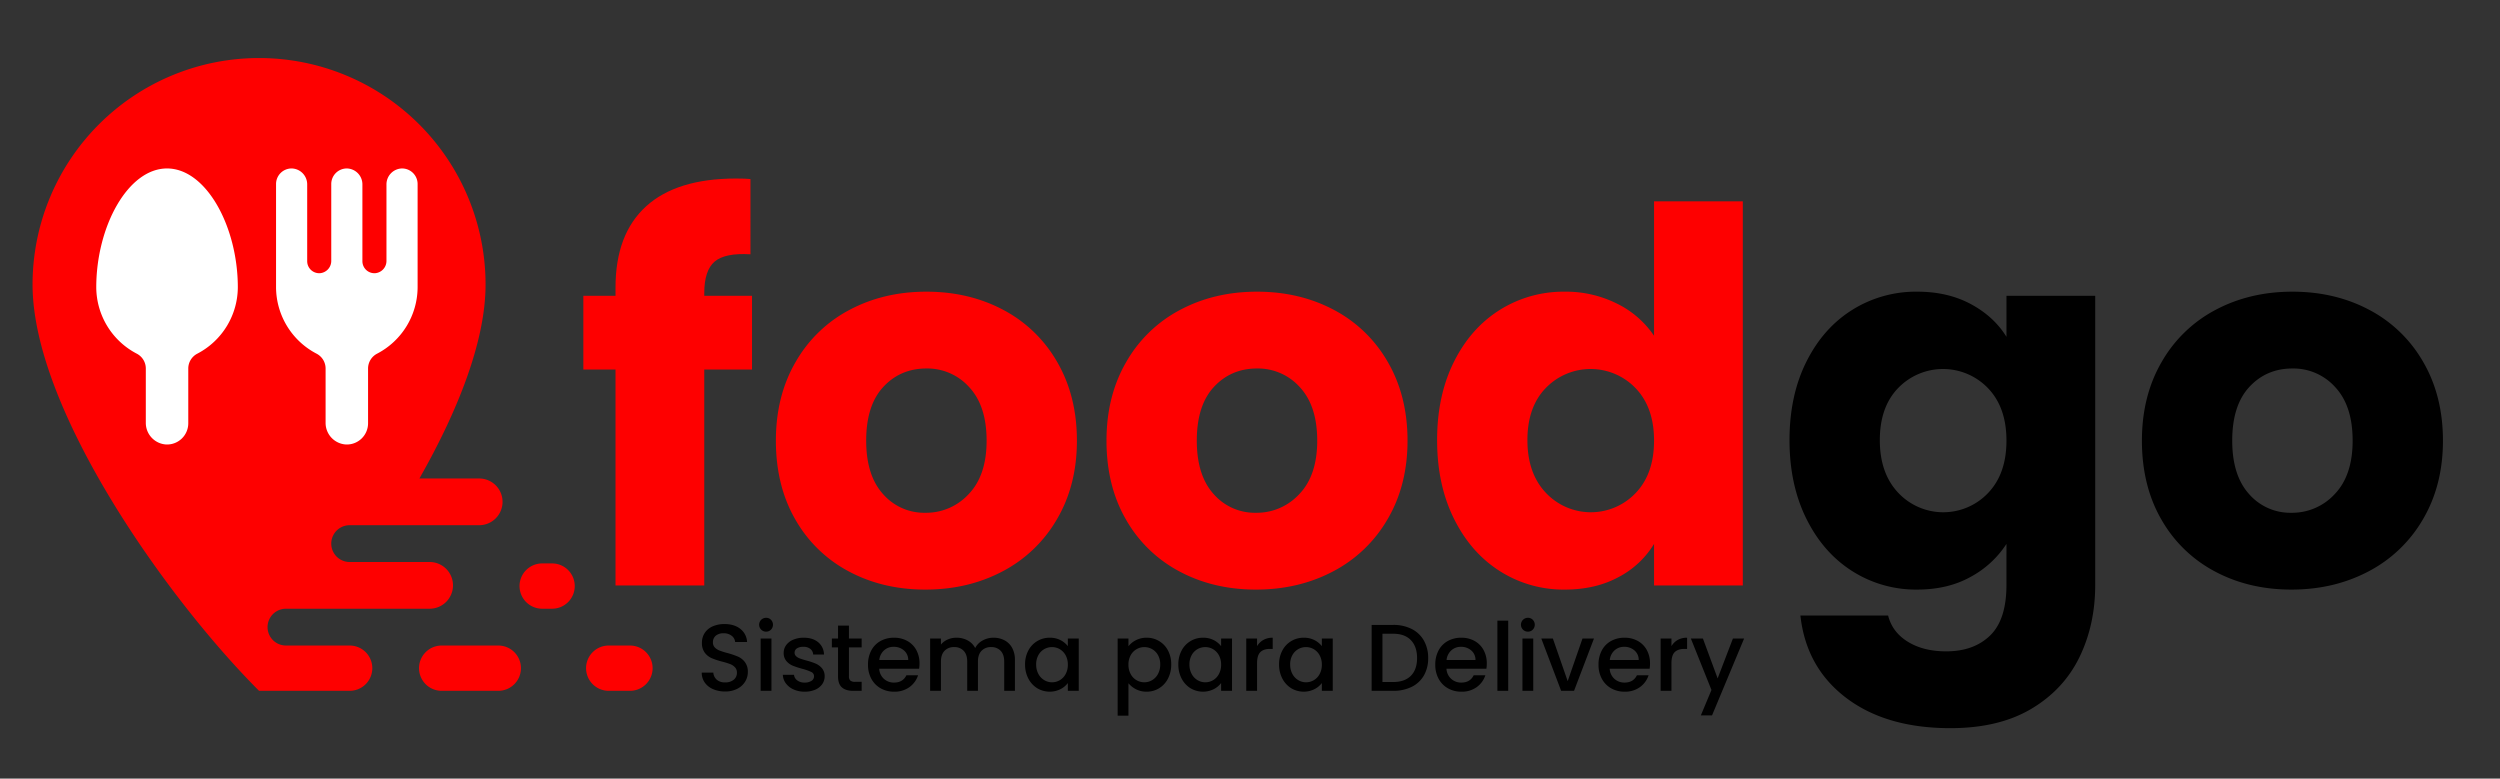 <svg xmlns="http://www.w3.org/2000/svg" viewBox="0 0 1766 550"><rect x="0" y="0" width="1766" height="550" fill="#333333" stroke="none"/><defs><style>.cls-1{fill:#fe0000;}.cls-2{fill:#fff;}</style></defs><title>Logotipo</title><g id="Layer_4" data-name="Layer 4"><path class="cls-1" d="M352,488H312a16,16,0,0,1-16-16h0a16,16,0,0,1,16-16h40a16,16,0,0,1,16,16h0A16,16,0,0,1,352,488Zm54-74h0a16,16,0,0,0-16-16h-7a16,16,0,0,0-16,16h0a16,16,0,0,0,16,16h7A16,16,0,0,0,406,414Zm55,58h0a16,16,0,0,0-16-16H430a16,16,0,0,0-16,16h0a16,16,0,0,0,16,16h15A16,16,0,0,0,461,472ZM338.5,338H296.267C323.544,290.083,343,240.881,343,201a160,160,0,0,0-320,0c0,88.365,95.5,222.5,160,287h64a16,16,0,0,0,16-16h0a16,16,0,0,0-16-16H202a13,13,0,0,1,0-26H303.5A16.5,16.5,0,0,0,320,413.5h0A16.5,16.5,0,0,0,303.5,397H247a13,13,0,0,1,0-26h91.5A16.5,16.5,0,0,0,355,354.5h0A16.5,16.5,0,0,0,338.5,338Z"/><path class="cls-2" d="M168,203c0-43-22.386-84-50-84s-50,41-50,84a53.124,53.124,0,0,0,28.457,46.749A11.831,11.831,0,0,1,103,260.241v38.335a15.279,15.279,0,0,0,14.275,15.406A15.001,15.001,0,0,0,133,299V260.241a11.831,11.831,0,0,1,6.543-10.492A53.124,53.124,0,0,0,168,203Z"/><path class="cls-2" d="M283.794,119.002A11.24,11.24,0,0,0,273,130.365v53.844a8.693,8.693,0,0,1-7.934,8.773A8.501,8.501,0,0,1,256,184.5V130.365a11.24,11.24,0,0,0-10.794-11.363A11,11,0,0,0,234,130v54.209a8.693,8.693,0,0,1-7.934,8.773A8.501,8.501,0,0,1,217,184.5V130.365a11.24,11.24,0,0,0-10.794-11.363A11,11,0,0,0,195,130v73a53.124,53.124,0,0,0,28.457,46.749A11.831,11.831,0,0,1,230,260.241v38.335a15.279,15.279,0,0,0,14.275,15.406A15.001,15.001,0,0,0,260,299V260.241a11.831,11.831,0,0,1,6.543-10.492A53.124,53.124,0,0,0,295,203V130A11,11,0,0,0,283.794,119.002Z"/><path d="M503.75,486.827a13.85,13.85,0,0,1-5.896-4.656,11.821,11.821,0,0,1-2.143-7.035h8.174a7.376,7.376,0,0,0,2.378,4.958,8.432,8.432,0,0,0,5.93,1.943,9.135,9.135,0,0,0,6.164-1.909,6.207,6.207,0,0,0,2.211-4.925,5.382,5.382,0,0,0-1.373-3.819,9.194,9.194,0,0,0-3.417-2.277,51.679,51.679,0,0,0-5.661-1.742,53.105,53.105,0,0,1-7.404-2.445,12.238,12.238,0,0,1-4.857-3.853,11.136,11.136,0,0,1-2.01-6.969,12.383,12.383,0,0,1,2.01-7.034,12.831,12.831,0,0,1,5.629-4.623,20.438,20.438,0,0,1,8.375-1.608q6.765,0,11.088,3.384a12.488,12.488,0,0,1,4.791,9.279h-8.442a6.118,6.118,0,0,0-2.412-4.356,8.915,8.915,0,0,0-5.829-1.808,8.265,8.265,0,0,0-5.359,1.675,5.836,5.836,0,0,0-2.078,4.824,4.895,4.895,0,0,0,1.307,3.518,9.224,9.224,0,0,0,3.316,2.178,51.667,51.667,0,0,0,5.494,1.741,57.431,57.431,0,0,1,7.537,2.547,12.558,12.558,0,0,1,4.959,3.919,11.272,11.272,0,0,1,2.043,7.068,12.711,12.711,0,0,1-1.909,6.7,13.773,13.773,0,0,1-5.561,5.059,18.346,18.346,0,0,1-8.609,1.909A20.822,20.822,0,0,1,503.75,486.827Z"/><path d="M537.718,444.785a4.891,4.891,0,0,1,3.484-8.375,4.65,4.65,0,0,1,3.417,1.407,5.019,5.019,0,0,1,0,6.968,4.654,4.654,0,0,1-3.417,1.407A4.734,4.734,0,0,1,537.718,444.785Zm7.236,6.298V488h-7.638V451.083Z"/><path d="M560.598,487.028a13.691,13.691,0,0,1-5.46-4.288,10.668,10.668,0,0,1-2.144-6.063h7.905a5.386,5.386,0,0,0,2.245,3.92,8.145,8.145,0,0,0,5.125,1.574,8.629,8.629,0,0,0,4.992-1.239,3.744,3.744,0,0,0,1.775-3.183,3.271,3.271,0,0,0-1.977-3.082,37.082,37.082,0,0,0-6.266-2.211,60.296,60.296,0,0,1-6.767-2.211,11.867,11.867,0,0,1-4.522-3.283,8.601,8.601,0,0,1-1.909-5.829,9.086,9.086,0,0,1,1.741-5.394,11.61,11.61,0,0,1,4.992-3.853,18.657,18.657,0,0,1,7.471-1.406q6.296,0,10.15,3.182a11.429,11.429,0,0,1,4.12,8.677h-7.638a5.45,5.45,0,0,0-2.01-3.953,7.528,7.528,0,0,0-4.891-1.474,7.94,7.94,0,0,0-4.623,1.139,3.528,3.528,0,0,0-1.608,3.016,3.261,3.261,0,0,0,1.071,2.478,7.629,7.629,0,0,0,2.613,1.574q1.541.571,4.557,1.44a49.895,49.895,0,0,1,6.6,2.178,12.296,12.296,0,0,1,4.455,3.25,8.603,8.603,0,0,1,1.943,5.694,9.554,9.554,0,0,1-1.742,5.628,11.559,11.559,0,0,1-4.925,3.887,18.361,18.361,0,0,1-7.471,1.406A18.614,18.614,0,0,1,560.598,487.028Z"/><path d="M599.692,457.315V477.749a3.918,3.918,0,0,0,.972,2.982,4.823,4.823,0,0,0,3.316.904H608.67V488h-6.029q-5.161,0-7.906-2.412-2.748-2.411-2.747-7.839V457.315h-4.354V451.083h4.354v-9.179h7.705v9.179H608.67v6.231Z"/><path d="M649.271,472.389h-28.207a10.247,10.247,0,0,0,3.283,7.103,10.36,10.36,0,0,0,7.236,2.68q6.164,0,8.71-5.159h8.241a16.634,16.634,0,0,1-6.064,8.342,17.788,17.788,0,0,1-10.888,3.249,18.848,18.848,0,0,1-9.48-2.378,16.92,16.92,0,0,1-6.566-6.7,20.435,20.435,0,0,1-2.378-10.017,20.921,20.921,0,0,1,2.312-10.017,16.255,16.255,0,0,1,6.499-6.666,19.339,19.339,0,0,1,9.614-2.345,18.81,18.81,0,0,1,9.312,2.277,16.101,16.101,0,0,1,6.365,6.399,19.274,19.274,0,0,1,2.278,9.48A23.849,23.849,0,0,1,649.271,472.389Zm-7.704-6.164a8.698,8.698,0,0,0-3.015-6.767,10.784,10.784,0,0,0-7.304-2.546,9.805,9.805,0,0,0-6.767,2.513,10.492,10.492,0,0,0-3.35,6.8Z"/><path d="M709.538,452.289a13.076,13.076,0,0,1,5.427,5.36,17.388,17.388,0,0,1,1.977,8.575V488h-7.57V467.364q0-4.959-2.479-7.604a8.823,8.823,0,0,0-6.767-2.647,8.93,8.93,0,0,0-6.801,2.647q-2.514,2.647-2.513,7.604V488H683.24V467.364q0-4.959-2.478-7.604a8.824,8.824,0,0,0-6.768-2.647,8.932,8.932,0,0,0-6.801,2.647q-2.511,2.647-2.512,7.604V488H657.043V451.083h7.639v4.221a12.703,12.703,0,0,1,4.757-3.551,15.095,15.095,0,0,1,6.164-1.272,16.419,16.419,0,0,1,7.906,1.876,12.841,12.841,0,0,1,5.36,5.427,12.373,12.373,0,0,1,5.226-5.327,15.462,15.462,0,0,1,7.638-1.976A16.559,16.559,0,0,1,709.538,452.289Z"/><path d="M726.422,459.525a16.835,16.835,0,0,1,15.107-9.045,16.128,16.128,0,0,1,7.606,1.708,15.423,15.423,0,0,1,5.191,4.255v-5.36h7.705V488h-7.705v-5.494a15.162,15.162,0,0,1-5.293,4.355,17.133,17.133,0,0,1-16.348-.704,17.328,17.328,0,0,1-6.264-6.834,21.018,21.018,0,0,1-2.312-9.949A20.43,20.43,0,0,1,726.422,459.525Zm26.33,3.35a11.066,11.066,0,0,0-4.12-4.288,10.794,10.794,0,0,0-5.494-1.474,10.971,10.971,0,0,0-5.493,1.44,10.858,10.858,0,0,0-4.121,4.221,13.17,13.17,0,0,0-1.574,6.6,13.739,13.739,0,0,0,1.574,6.7,11.102,11.102,0,0,0,4.154,4.389,10.65,10.65,0,0,0,5.46,1.507,10.774,10.774,0,0,0,5.494-1.474,11.002,11.002,0,0,0,4.12-4.321,13.571,13.571,0,0,0,1.574-6.667A13.376,13.376,0,0,0,752.752,462.875Z"/><path d="M802.432,452.222a16.17,16.17,0,0,1,7.571-1.741,16.738,16.738,0,0,1,15.075,9.045,20.686,20.686,0,0,1,2.277,9.849,21.283,21.283,0,0,1-2.277,9.949,17.023,17.023,0,0,1-6.265,6.834,16.516,16.516,0,0,1-8.811,2.445,16.022,16.022,0,0,1-7.504-1.708,16.803,16.803,0,0,1-5.36-4.255v22.914H789.501V451.083h7.638V456.51A15.538,15.538,0,0,1,802.432,452.222ZM818.01,462.774a10.816,10.816,0,0,0-4.154-4.221,11.164,11.164,0,0,0-5.527-1.44,10.849,10.849,0,0,0-5.461,1.474,10.982,10.982,0,0,0-4.154,4.288,13.376,13.376,0,0,0-1.574,6.633,13.571,13.571,0,0,0,1.574,6.667,10.89,10.89,0,0,0,9.615,5.795,10.775,10.775,0,0,0,5.527-1.507,11.129,11.129,0,0,0,4.154-4.389,13.76,13.76,0,0,0,1.574-6.7A13.19,13.19,0,0,0,818.01,462.774Z"/><path d="M834.692,459.525a16.837,16.837,0,0,1,15.108-9.045,16.131,16.131,0,0,1,7.606,1.708,15.424,15.424,0,0,1,5.191,4.255v-5.36h7.705V488h-7.705v-5.494a15.172,15.172,0,0,1-5.293,4.355,17.133,17.133,0,0,1-16.348-.704,17.323,17.323,0,0,1-6.265-6.834,21.018,21.018,0,0,1-2.312-9.949A20.429,20.429,0,0,1,834.692,459.525Zm26.331,3.35a11.067,11.067,0,0,0-4.121-4.288,10.794,10.794,0,0,0-5.494-1.474,10.973,10.973,0,0,0-5.493,1.44,10.862,10.862,0,0,0-4.12,4.221,13.17,13.17,0,0,0-1.575,6.6,13.739,13.739,0,0,0,1.575,6.7,11.106,11.106,0,0,0,4.153,4.389,10.655,10.655,0,0,0,5.46,1.507,10.774,10.774,0,0,0,5.494-1.474,11.003,11.003,0,0,0,4.121-4.321,13.57,13.57,0,0,0,1.574-6.667A13.375,13.375,0,0,0,861.023,462.875Z"/><path d="M892.445,452.055a13.188,13.188,0,0,1,6.6-1.574v7.905h-1.942q-4.49,0-6.801,2.278T887.99,468.57V488h-7.638V451.083H887.99v5.36A11.994,11.994,0,0,1,892.445,452.055Z"/><path d="M905.845,459.525a16.841,16.841,0,0,1,15.109-9.045,16.124,16.124,0,0,1,7.604,1.708,15.437,15.437,0,0,1,5.192,4.255v-5.36h7.705V488H933.751v-5.494a15.18,15.18,0,0,1-5.293,4.355,17.134,17.134,0,0,1-16.349-.704,17.33,17.33,0,0,1-6.265-6.834,21.018,21.018,0,0,1-2.312-9.949A20.429,20.429,0,0,1,905.845,459.525Zm26.331,3.35a11.059,11.059,0,0,0-4.12-4.288,10.797,10.797,0,0,0-5.494-1.474,10.831,10.831,0,0,0-9.614,5.661,13.18,13.18,0,0,0-1.574,6.6,13.749,13.749,0,0,0,1.574,6.7,11.101,11.101,0,0,0,4.154,4.389,10.649,10.649,0,0,0,5.46,1.507,10.777,10.777,0,0,0,5.494-1.474,10.995,10.995,0,0,0,4.12-4.321,13.56,13.56,0,0,0,1.575-6.667A13.366,13.366,0,0,0,932.176,462.875Z"/><path d="M997.166,444.282a20.39,20.39,0,0,1,8.643,8.174,24.593,24.593,0,0,1,3.049,12.429,24.035,24.035,0,0,1-3.049,12.328,20.14,20.14,0,0,1-8.643,8.007A28.935,28.935,0,0,1,984.135,488h-15.209V441.435h15.209A28.374,28.374,0,0,1,997.166,444.282Zm-.503,33.065q4.355-4.421,4.356-12.462,0-8.105-4.356-12.663-4.355-4.556-12.528-4.556h-7.571v34.103h7.571Q992.307,481.769,996.663,477.347Z"/><path d="M1049.995,472.389h-28.207a10.243,10.243,0,0,0,3.283,7.103,10.36,10.36,0,0,0,7.236,2.68q6.163,0,8.71-5.159h8.241a16.63,16.63,0,0,1-6.064,8.342,17.785,17.785,0,0,1-10.887,3.249,18.848,18.848,0,0,1-9.48-2.378,16.915,16.915,0,0,1-6.566-6.7,20.436,20.436,0,0,1-2.379-10.017,20.92,20.92,0,0,1,2.312-10.017,16.255,16.255,0,0,1,6.499-6.666,19.34,19.34,0,0,1,9.615-2.345,18.813,18.813,0,0,1,9.312,2.277,16.108,16.108,0,0,1,6.365,6.399,19.286,19.286,0,0,1,2.278,9.48A23.957,23.957,0,0,1,1049.995,472.389Zm-7.705-6.164a8.695,8.695,0,0,0-3.015-6.767,10.781,10.781,0,0,0-7.303-2.546,9.805,9.805,0,0,0-6.768,2.513,10.496,10.496,0,0,0-3.35,6.8Z"/><path d="M1065.404,438.42V488h-7.638V438.42Z"/><path d="M1075.855,444.785a4.891,4.891,0,0,1,3.484-8.375,4.651,4.651,0,0,1,3.417,1.407,5.016,5.016,0,0,1,0,6.968,4.655,4.655,0,0,1-3.417,1.407A4.735,4.735,0,0,1,1075.855,444.785Zm7.236,6.298V488h-7.638V451.083Z"/><path d="M1107.412,481.166l10.452-30.083h8.107L1111.901,488h-9.112l-14.003-36.917h8.174Z"/><path d="M1165.299,472.389h-28.207a10.243,10.243,0,0,0,3.283,7.103,10.36,10.36,0,0,0,7.236,2.68q6.163,0,8.71-5.159h8.241a16.63,16.63,0,0,1-6.064,8.342,17.785,17.785,0,0,1-10.887,3.249,18.848,18.848,0,0,1-9.48-2.378,16.913,16.913,0,0,1-6.566-6.7,20.435,20.435,0,0,1-2.379-10.017,20.921,20.921,0,0,1,2.312-10.017,16.255,16.255,0,0,1,6.499-6.666,19.34,19.34,0,0,1,9.615-2.345,18.813,18.813,0,0,1,9.312,2.277,16.108,16.108,0,0,1,6.365,6.399,19.286,19.286,0,0,1,2.278,9.48A23.957,23.957,0,0,1,1165.299,472.389Zm-7.705-6.164a8.696,8.696,0,0,0-3.015-6.767,10.781,10.781,0,0,0-7.303-2.546,9.805,9.805,0,0,0-6.768,2.513,10.496,10.496,0,0,0-3.35,6.8Z"/><path d="M1185.163,452.055a13.188,13.188,0,0,1,6.6-1.574v7.905H1189.82q-4.49,0-6.801,2.278t-2.312,7.906V488H1173.07V451.083h7.638v5.36A11.994,11.994,0,0,1,1185.163,452.055Z"/><path d="M1232.029,451.083l-22.645,54.27h-7.906l7.504-17.955-14.539-36.315h8.509l10.386,28.14,10.786-28.14Z"/><path class="cls-1" d="M531.225,261.033H497.494v152.52H434.801V261.033H412.069v-52.062h22.732V203.105q0-37.758,21.631-57.378,21.63-19.609,63.428-19.615,6.961,0,10.266.367V179.64q-17.968-1.099-25.297,5.133-7.339,6.238-7.334,22.364v1.833h33.73Z"/><path class="cls-1" d="M599.598,403.653A93.909,93.909,0,0,1,561.834,366.99q-13.749-23.829-13.749-55.728,0-31.528,13.933-55.545A94.568,94.568,0,0,1,600.146,218.87q24.199-12.829,54.262-12.832,30.059,0,54.263,12.832a94.608,94.608,0,0,1,38.13,36.847q13.929,24.018,13.932,55.545,0,31.537-14.115,55.545a95.447,95.447,0,0,1-38.496,36.847q-24.387,12.838-54.445,12.832Q623.608,416.485,599.598,403.653Zm84.691-54.628q12.65-13.2,12.649-37.764,0-24.558-12.282-37.763A39.702,39.702,0,0,0,654.408,260.3q-18.337,0-30.43,13.016-12.1,13.018-12.1,37.946,0,24.567,11.916,37.764a38.557,38.557,0,0,0,29.881,13.198A40.847,40.847,0,0,0,684.289,349.025Z"/><path class="cls-1" d="M833.141,403.653A93.909,93.909,0,0,1,795.377,366.99q-13.749-23.829-13.748-55.728,0-31.528,13.932-55.545A94.572,94.572,0,0,1,833.69,218.87q24.198-12.829,54.263-12.832,30.056,0,54.262,12.832a94.606,94.606,0,0,1,38.129,36.847q13.931,24.018,13.932,55.545,0,31.537-14.115,55.545a95.447,95.447,0,0,1-38.496,36.847q-24.387,12.838-54.445,12.832Q857.151,416.485,833.141,403.653Zm84.691-54.628q12.65-13.2,12.65-37.764,0-24.558-12.283-37.763A39.699,39.699,0,0,0,887.953,260.3q-18.34,0-30.432,13.016-12.1,13.018-12.099,37.946,0,24.567,11.915,37.764a38.56,38.56,0,0,0,29.881,13.198A40.847,40.847,0,0,0,917.832,349.025Z"/><path class="cls-1" d="M1027.088,255.534q11.909-23.829,32.447-36.664a84.721,84.721,0,0,1,45.829-12.832,80.539,80.539,0,0,1,36.847,8.433,67.21,67.21,0,0,1,26.214,22.731v-94.958h62.694v271.309h-62.694v-29.331a63.877,63.877,0,0,1-25.114,23.465q-16.318,8.799-37.946,8.799a83.8,83.8,0,0,1-45.829-13.015q-20.539-13.011-32.447-37.03-11.919-24.009-11.916-55.545Q1015.172,279.368,1027.088,255.534Zm128.321,18.698a44.061,44.061,0,0,0-63.428-.184q-13.018,13.388-13.016,36.847,0,23.467,13.016,37.213a43.651,43.651,0,0,0,63.428.184q13.011-13.56,13.016-37.03Q1168.425,287.804,1155.409,274.232Z"/><path d="M1392.25,214.837q16.31,8.799,25.114,23.098V208.971h62.694V413.187q0,28.228-11.183,51.145-11.187,22.91-34.097,36.48-22.917,13.56-57.012,13.566-45.464,0-73.693-21.448-28.236-21.448-32.264-58.111h61.961q2.931,11.729,13.933,18.515,11,6.781,27.131,6.783,19.428,0,30.98-11.183,11.549-11.187,11.549-35.746V384.222a69.54,69.54,0,0,1-25.298,23.281q-16.137,8.988-37.763,8.982a83.801,83.801,0,0,1-45.829-13.015q-20.539-13.011-32.447-37.03-11.919-24.009-11.916-55.545,0-31.528,11.916-55.362,11.909-23.829,32.447-36.664a84.721,84.721,0,0,1,45.829-12.832Q1375.932,206.038,1392.25,214.837Zm12.099,59.395a44.061,44.061,0,0,0-63.428-.184q-13.018,13.388-13.016,36.847,0,23.467,13.016,37.213a43.651,43.651,0,0,0,63.428.184q13.011-13.56,13.016-37.03Q1417.364,287.804,1404.349,274.232Z"/><path d="M1564.562,403.653A93.913,93.913,0,0,1,1526.8,366.99q-13.749-23.829-13.749-55.728,0-31.528,13.933-55.545a94.571,94.571,0,0,1,38.13-36.847q24.198-12.829,54.262-12.832,30.057,0,54.262,12.832a94.608,94.608,0,0,1,38.13,36.847q13.929,24.018,13.932,55.545,0,31.537-14.115,55.545a95.446,95.446,0,0,1-38.496,36.847q-24.387,12.838-54.445,12.832Q1588.574,416.485,1564.562,403.653Zm84.692-54.628q12.649-13.2,12.649-37.764,0-24.558-12.282-37.763A39.703,39.703,0,0,0,1619.375,260.3q-18.338,0-30.431,13.016-12.1,13.018-12.1,37.946,0,24.567,11.916,37.764a38.559,38.559,0,0,0,29.881,13.198A40.847,40.847,0,0,0,1649.255,349.025Z"/></g></svg>